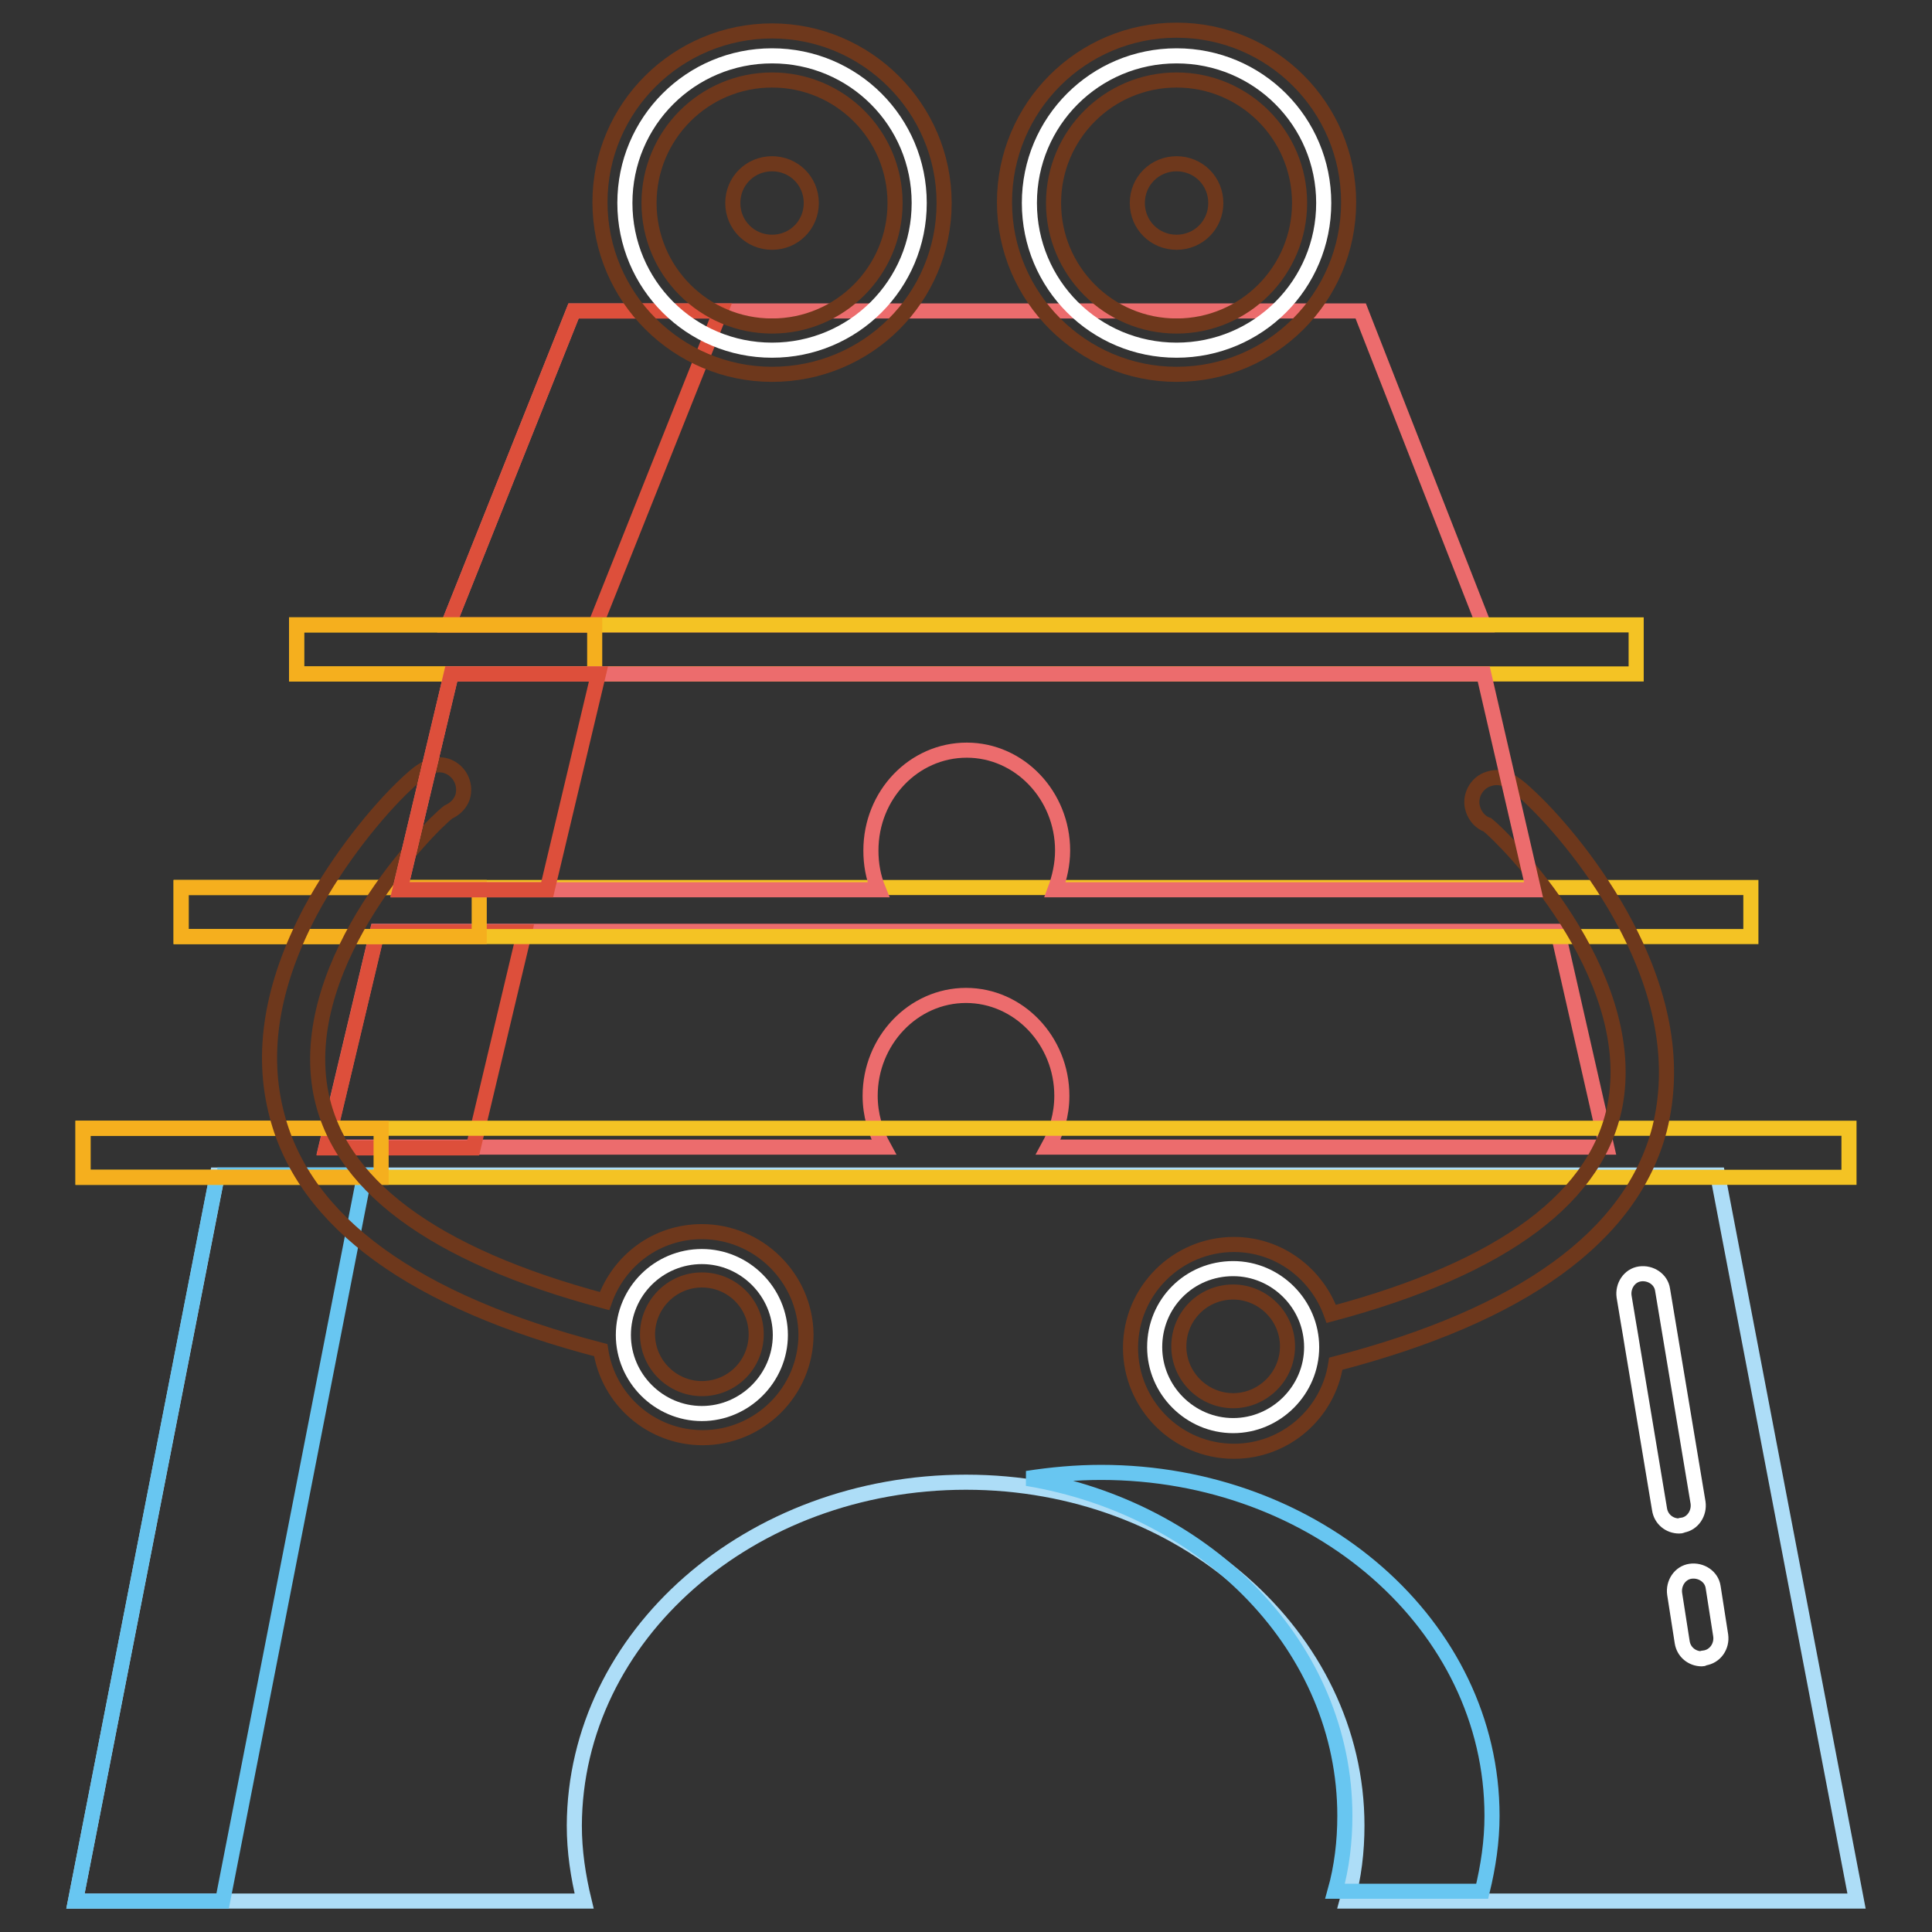 <?xml version="1.0" encoding="utf-8"?>
<!-- Svg Vector Icons : http://www.onlinewebfonts.com/icon -->
<!DOCTYPE svg PUBLIC "-//W3C//DTD SVG 1.1//EN" "http://www.w3.org/Graphics/SVG/1.1/DTD/svg11.dtd">
<svg version="1.1" xmlns="http://www.w3.org/2000/svg" xmlns:xlink="http://www.w3.org/1999/xlink" x="0px" y="0px" viewBox="0 0 256 256" enable-background="new 0 0 256 256" xml:space="preserve">
<rect x="0" y="0" width="256" height="256" fill="#333333" stroke="none"/>
<g> <path stroke-width="2" fill-opacity="0" stroke="#ec6c6d"  d="M128,131.9c7,0,12.7,6,12.7,13.3c0,2.5-0.7,4.8-1.8,6.8h74l-6.5-28.6H50l-6.8,28.6h73.9 c-1.1-2-1.8-4.3-1.8-6.8C115.3,137.9,121,131.9,128,131.9L128,131.9z M196.6,82.8H59.4L76,41.2h104.3L196.6,82.8z"/> <path stroke-width="2" fill-opacity="0" stroke="#adddf7"  d="M128,196.4c28.6,0,51.8,20.4,51.8,45.5c0,3.4-0.4,6.8-1.3,10H246l-18.4-96.2H28.8L10,251.9h67.4 c-0.8-3.3-1.3-6.6-1.3-10C76.2,216.7,99.4,196.4,128,196.4z"/> <path stroke-width="2" fill-opacity="0" stroke="#dd4f3b"  d="M69.5,123.5H50l-6.8,28.6h19.5L69.5,123.5z M95.5,41.2H76L59.4,82.8h19.5L95.5,41.2z"/> <path stroke-width="2" fill-opacity="0" stroke="#68c6f1"  d="M28.8,155.6L10,251.9h19.5l18.8-96.2H28.8z"/> <path stroke-width="2" fill-opacity="0" stroke="#ffffff"  d="M222.5,202.2c-1.3,0-2.4-0.9-2.6-2.2l-4.7-28.2c-0.2-1.4,0.7-2.8,2.1-3c1.4-0.2,2.8,0.7,3,2.1l4.7,28.2 c0.2,1.4-0.7,2.8-2.1,3C222.8,202.2,222.6,202.2,222.5,202.2z M225.5,219.8c-1.3,0-2.4-0.9-2.6-2.2l-1-6.4c-0.2-1.4,0.7-2.8,2.1-3 c1.4-0.2,2.8,0.7,3,2.1c0,0,0,0,0,0l1,6.4c0.2,1.4-0.7,2.8-2.2,3C225.7,219.8,225.6,219.8,225.5,219.8z"/> <path stroke-width="2" fill-opacity="0" stroke="#f4c324"  d="M39.3,82.8h177.5v6.5H39.3V82.8z"/> <path stroke-width="2" fill-opacity="0" stroke="#ffffff"  d="M82.8,26.9c0,10.8,8.7,19.5,19.5,19.5c10.8,0,19.5-8.7,19.5-19.5c0-10.8-8.7-19.5-19.5-19.5 C91.5,7.4,82.8,16.1,82.8,26.9z"/> <path stroke-width="2" fill-opacity="0" stroke="#6e381c"  d="M102.3,49.6c-12.5,0-22.8-10.2-22.8-22.8S89.8,4.1,102.3,4.1s22.8,10.2,22.8,22.8S114.9,49.6,102.3,49.6z  M102.3,10.6c-9,0-16.3,7.3-16.3,16.3c0,9,7.3,16.3,16.3,16.3s16.3-7.3,16.3-16.3C118.6,17.9,111.3,10.6,102.3,10.6z"/> <path stroke-width="2" fill-opacity="0" stroke="#6e381c"  d="M97.1,26.9c0,2.9,2.3,5.2,5.2,5.2c2.9,0,5.2-2.3,5.2-5.2c0-2.9-2.3-5.2-5.2-5.2 C99.4,21.7,97.1,24,97.1,26.9z"/> <path stroke-width="2" fill-opacity="0" stroke="#ffffff"  d="M136.4,26.9c0,10.8,8.7,19.5,19.5,19.5s19.5-8.7,19.5-19.5c0-10.8-8.7-19.5-19.5-19.5 S136.4,16.1,136.4,26.9z"/> <path stroke-width="2" fill-opacity="0" stroke="#6e381c"  d="M155.9,49.6c-12.5,0-22.8-10.2-22.8-22.8s10.2-22.8,22.8-22.8s22.8,10.2,22.8,22.8S168.5,49.6,155.9,49.6z  M155.9,10.6c-9,0-16.3,7.3-16.3,16.3c0,9,7.3,16.3,16.3,16.3c9,0,16.3-7.3,16.3-16.3C172.2,17.9,164.9,10.6,155.9,10.6z"/> <path stroke-width="2" fill-opacity="0" stroke="#6e381c"  d="M150.7,26.9c0,2.9,2.3,5.2,5.2,5.2s5.2-2.3,5.2-5.2c0-2.9-2.3-5.2-5.2-5.2S150.7,24,150.7,26.9z"/> <path stroke-width="2" fill-opacity="0" stroke="#f4c324"  d="M24,117.6h208v6.5H24V117.6z M11,149.5h234v6.5H11V149.5z"/> <path stroke-width="2" fill-opacity="0" stroke="#68c6f1"  d="M145.9,195.1c-3.3,0-6.6,0.3-9.8,0.8c24,4,42.1,22.5,42.1,44.7c0,3.4-0.4,6.8-1.3,10h19.5 c0.8-3.3,1.3-6.6,1.3-10C197.7,215.4,174.5,195.1,145.9,195.1z"/> <path stroke-width="2" fill-opacity="0" stroke="#f5af1e"  d="M39.3,82.8h39.5v6.5H39.3V82.8z M24,117.6h39.5v6.5H24V117.6z M11,149.5h39.5v6.5H11V149.5z"/> <path stroke-width="2" fill-opacity="0" stroke="#ffffff"  d="M153,178.5c0,5.7,4.7,10.4,10.4,10.4c5.7,0,10.4-4.7,10.4-10.4s-4.7-10.4-10.4-10.4 C157.6,168.1,153,172.7,153,178.5z"/> <path stroke-width="2" fill-opacity="0" stroke="#6e381c"  d="M215.4,122.5c-3.8-7.2-9-13.4-12.6-16.8c-1.7-1.6-3.4-3.2-5.5-2.5c-1.7,0.5-2.7,2.4-2.1,4.1 c0.3,0.9,1,1.7,1.9,2c2.5,2,19.8,19.4,17,36.6c-2.1,12.6-14.8,22.1-37.7,28.2c-1.9-5.3-6.9-9.2-12.9-9.2c-7.5,0-13.7,6.1-13.7,13.7 c0,7.5,6.1,13.7,13.7,13.7c6.8,0,12.5-5,13.5-11.6c24.7-6.4,39.2-16.9,42.9-31.1C222,141.2,220.5,132.2,215.4,122.5L215.4,122.5z  M163.4,185.6c-3.9,0-7.2-3.2-7.2-7.2s3.2-7.2,7.2-7.2c3.9,0,7.2,3.2,7.2,7.2S167.3,185.6,163.4,185.6z"/> <path stroke-width="2" fill-opacity="0" stroke="#ffffff"  d="M82.6,176.9c0,5.7,4.7,10.4,10.4,10.4c5.7,0,10.4-4.7,10.4-10.4c0-5.7-4.7-10.4-10.4-10.4 C87.3,166.5,82.6,171.1,82.6,176.9z"/> <path stroke-width="2" fill-opacity="0" stroke="#6e381c"  d="M93,163.2c-6,0-11,3.8-12.9,9.2c-22.9-6.1-35.6-15.6-37.7-28.2c-2.8-17.1,14.4-34.6,17-36.6 c0.9-0.4,1.6-1.1,1.9-2c0.5-1.7-0.4-3.5-2.1-4.1c-2.1-0.7-3.9,1-5.5,2.5c-3.6,3.4-8.8,9.7-12.6,16.8c-5.1,9.7-6.6,18.7-4.4,27 c3.7,14.2,18.2,24.7,42.9,31.1c1,6.6,6.7,11.6,13.5,11.6c7.5,0,13.7-6.1,13.7-13.7C106.7,169.3,100.5,163.2,93,163.2z M93,184 c-3.9,0-7.2-3.2-7.2-7.2c0-3.9,3.2-7.2,7.2-7.2s7.2,3.2,7.2,7.2C100.2,180.8,97,184,93,184z"/> <path stroke-width="2" fill-opacity="0" stroke="#ec6c6d"  d="M196.6,89.3H59.8l-6.8,28.6h63.4c-0.7-1.7-1-3.4-1-5.2c0-7.4,5.7-13.3,12.7-13.3c7,0,12.7,6,12.7,13.3 c0,1.8-0.4,3.6-1,5.2h63.4L196.6,89.3L196.6,89.3z"/> <path stroke-width="2" fill-opacity="0" stroke="#dd4f3b"  d="M79.3,89.3H59.8l-6.8,28.6h19.5L79.3,89.3z"/></g>
</svg>